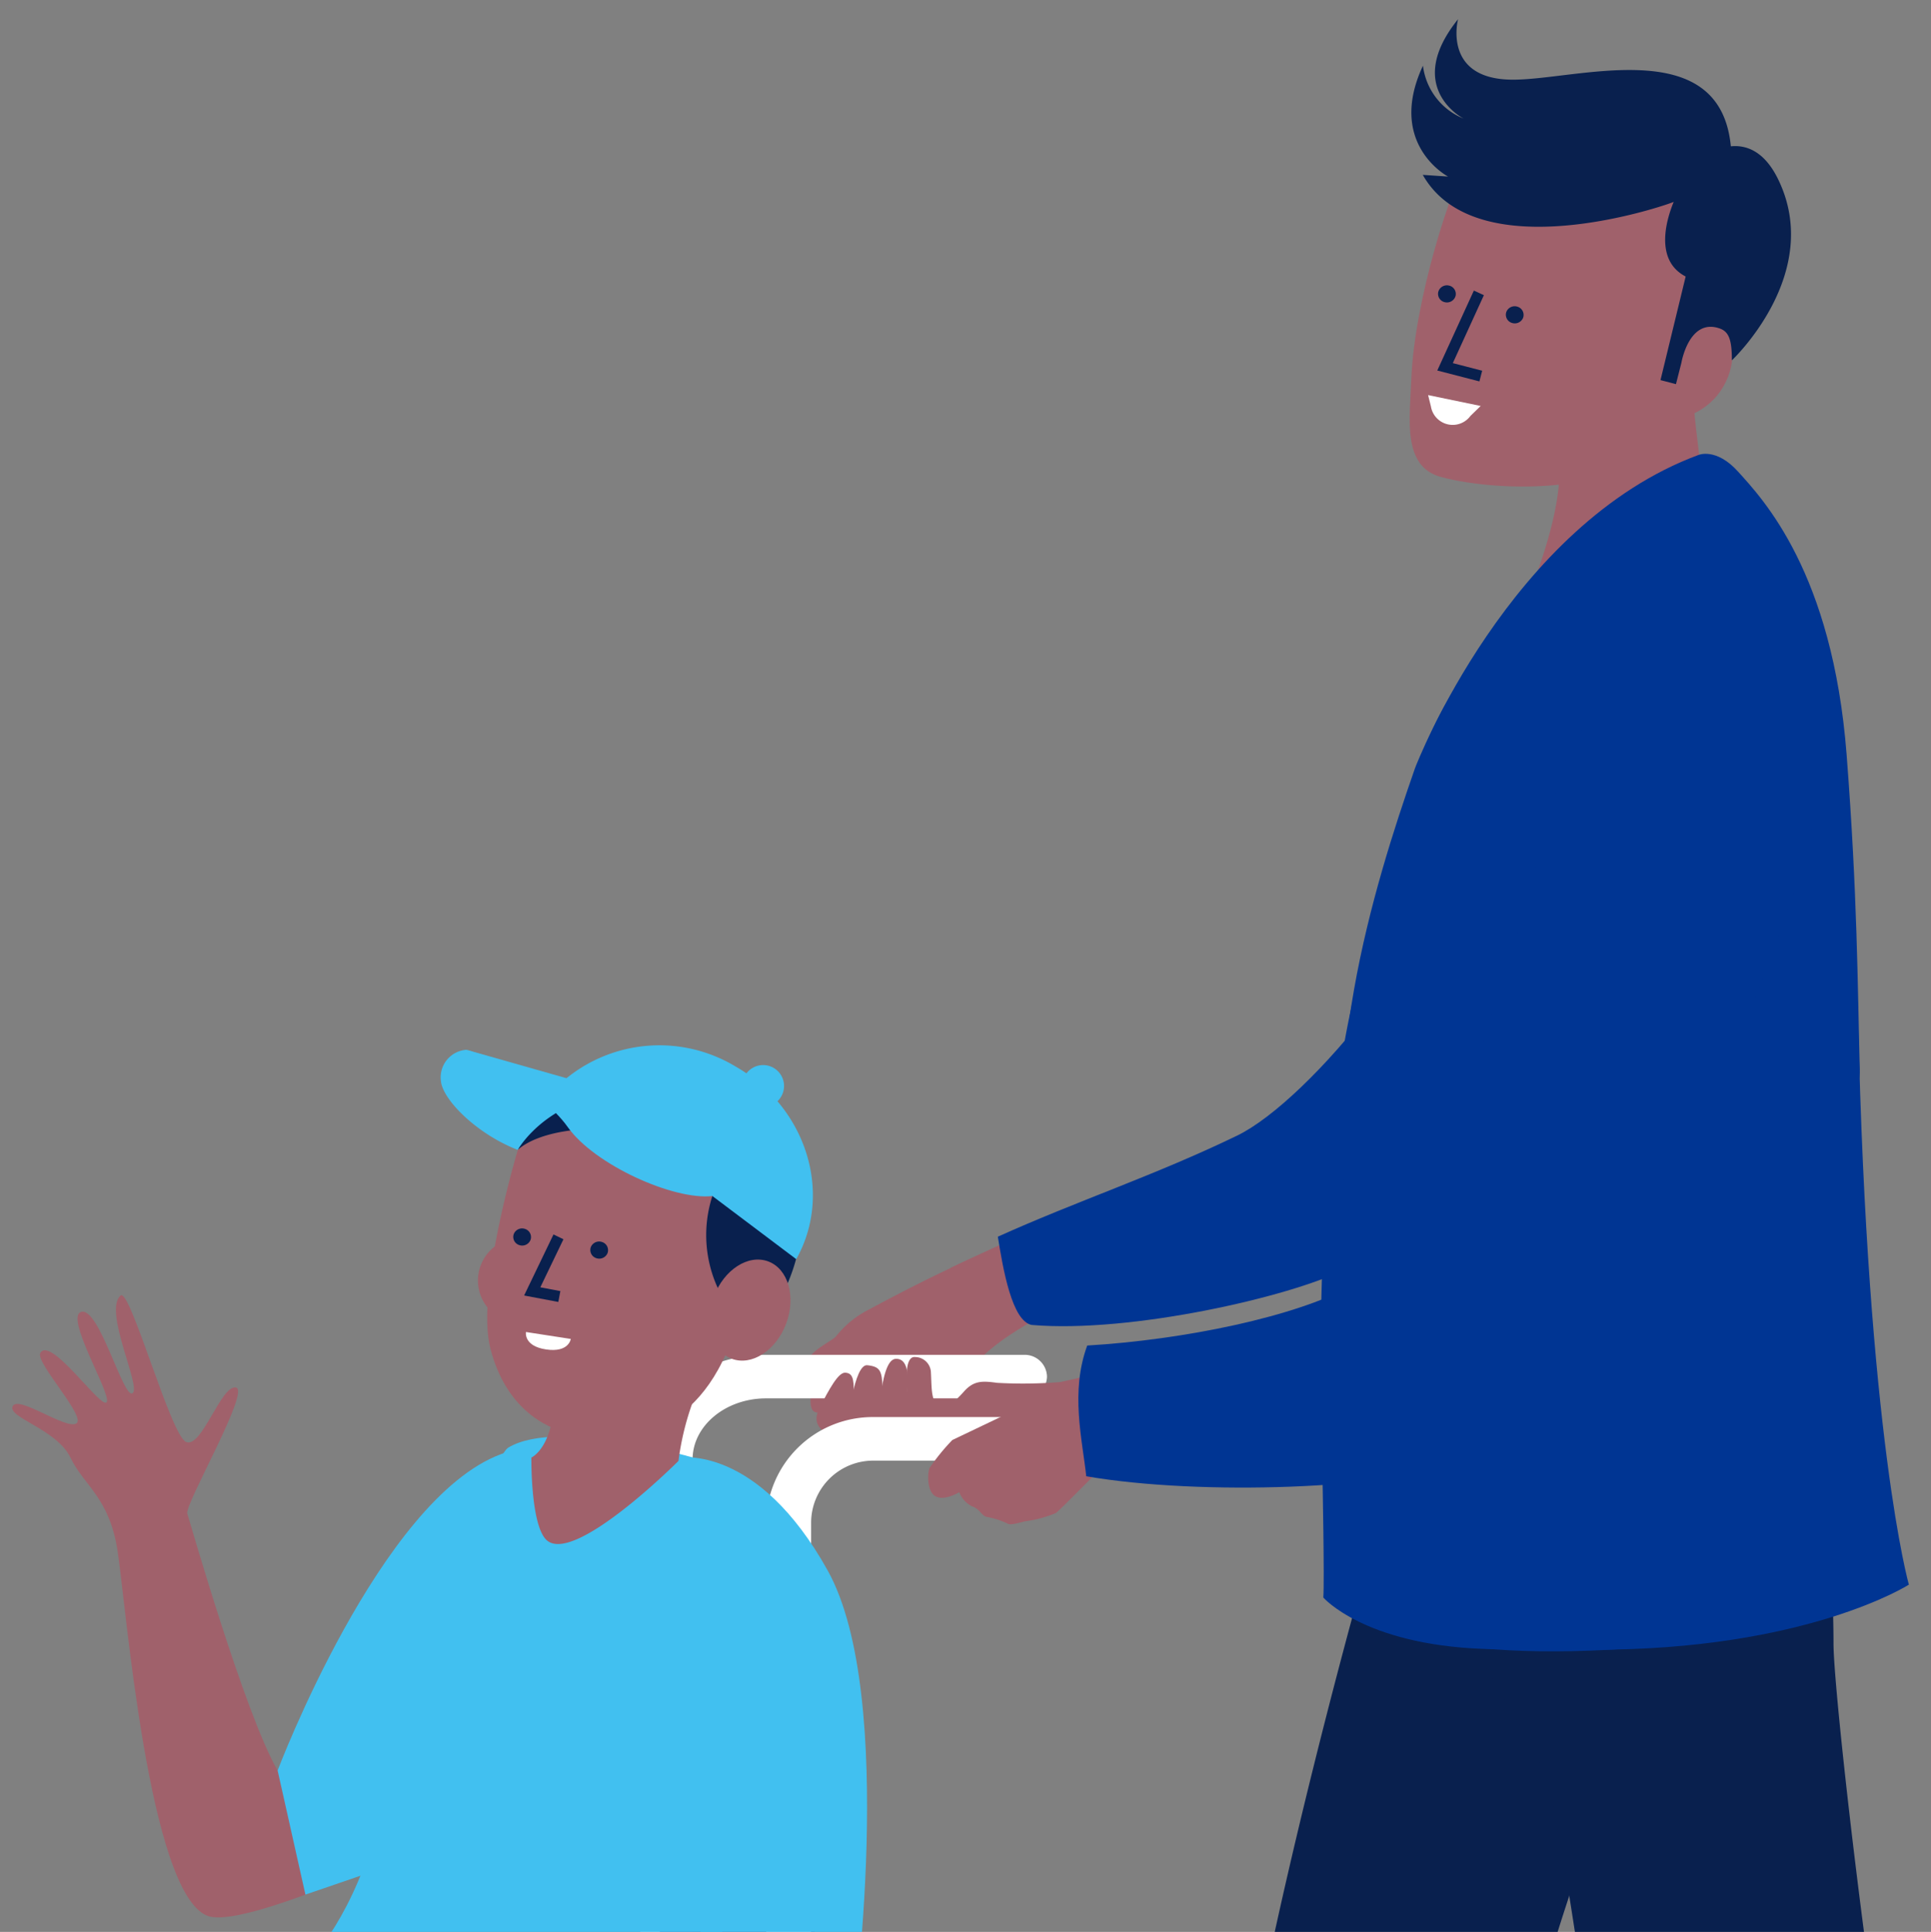 <svg xmlns="http://www.w3.org/2000/svg" xmlns:xlink="http://www.w3.org/1999/xlink" width="131.954" height="132" viewBox="0 0 131.954 132"><rect x="0" y="0" width="131.954" height="132" fill="#808080" stroke="none"/><defs><style>.a{clip-path:url(#a);}.b{fill:#a0616b;}.c{fill:#003593;}.d{fill:#09204e;}.e{fill:#41c0f0;}.f{fill:#fff;}.g{fill:#5c407b;}</style><clipPath id="a"><rect width="131.954" height="132"/></clipPath></defs><g class="a"><path class="b" d="M74.177,82.561s-7.2,3.227-8.867,4.042a.733.733,0,0,0-.1.064c-1.869.869-4.159,2.066-5.537,2.809a6.713,6.713,0,0,0-2.3,1.88c-.6.5-2.022,1.1-1.95,1.95s.284,1.561.248,2.056-.106,1.489.886,1.064a2.369,2.369,0,0,0,1.091-1.271,17.242,17.242,0,0,0,2.1,1.7s5.284.213,5.426-.284c.1-.342.867-1.842,1.441-2.941.588-.851,2-2.406,6.928-4.755C78.752,86.391,74.177,82.561,74.177,82.561Z" transform="translate(-0.268 -0.015)"/></g><g class="a"><path class="c" d="M107.432,40.529c-4.409-1.649-5.622,9.221-6.372,13.867C99.6,63.421,89.722,74.99,84.9,77.327c-5.6,2.712-10.935,4.462-16.359,6.91.35,2.187.963,5.774,2.315,6.03,6.778.581,17.69-1.943,21.293-3.754,8.327-4.185,17.22-32.192,17.585-38.277C109.913,45.2,110.4,41.641,107.432,40.529Z" transform="translate(-0.354 0.262)"/></g><g class="a"><path class="b" d="M40.819,120.392l-6.612-6.976s-7.077,3.892-15.328,7.612c-2.268-3.948-5.97-16.933-6.169-17.553s4.335-8.421,3.321-8.617-2.332,4.166-3.4,3.723S8.8,88.021,8.151,88.573c-1.208,1.033,1.45,6.293.814,6.677s-2.251-5.831-3.481-5.565S7.56,95.341,7.2,95.86s-3.817-4.54-4.531-3.369c-.387.636,3.187,4.4,2.452,4.826S1.162,95.365.778,96.134,3.783,97.7,4.725,99.65s2.652,2.7,3.221,6.382,2.12,23.342,6.13,24.921C17.574,132.331,40.819,120.392,40.819,120.392Z" transform="translate(0.09 -0.054)"/></g><g class="a"><path class="d" d="M104.6,217.176c2.448-10.528-17.093-39.735-20.572-51.519C80.4,153.4,94.472,104.826,94.472,104.826l5.065-5.356,19.588-.193s-14.352,34.781-14.791,43.554,7.239,21.952,11.4,33.973c3.837,11.089.877,33.789-.823,41.218A28.333,28.333,0,0,1,104.6,217.176Z" transform="translate(-0.452 -0.124)"/></g><g class="a"><path class="d" d="M124.437,99.911c.9.9,1.383,8.173,1.383,12.523s4.459,42.177,6.836,44.549,1.576,8.583,7.187,16.861c4.727,6.973,15.568,27.135,17.637,31.931a42.074,42.074,0,0,1-11.724,5.508c-.657-3.569-27.47-38.871-31.128-46.252s-6.734-39.262-8.582-43.744-10.894-17.734-10.894-17.734Z" transform="translate(-0.528 -0.128)"/></g><g class="a"><path class="e" d="M46.3,100.2s-3.8-3.8-12.048-.72S19,121.091,19,121.091l1.9,8.48,15.374-5.277Z" transform="translate(-0.029 -0.118)"/></g><g class="a"><g transform="translate(43.747 92.574)"><path class="f" d="M43.94,179.322h3.58V99.8c0-2.3,2.253-4.173,5.023-4.173H70.181a1.523,1.523,0,0,0,1.557-1.488h0a1.523,1.523,0,0,0-1.557-1.487H52.544a10.049,10.049,0,0,0-3.585.651c-2.958,1.132-5.018,3.619-5.018,6.5v79.518Z" transform="translate(-43.94 -92.655)"/></g><rect class="g" width="10.571" height="40.957" transform="translate(55.659 156.483) rotate(180)"/><path class="e" d="M47.708,99.807s5.683,1.441,4.913,12.542-6.91,44.688-18.264,47.325S15.607,138.4,15.607,138.4s7.164-2.354,10.146-13.467c2.066-7.7,7.606-25.073,8.994-25.908C38.191,96.952,47.708,99.807,47.708,99.807Z" transform="translate(-0.007 -0.118)"/><g transform="translate(36.31 87.196)"><path class="b" d="M38.95,92.738s-.7,2.581-1.119,4.532-1.377,2.364-1.377,2.364-.061,4.425.972,5.572c1.775,1.973,9.08-5.34,9.08-5.34a18.793,18.793,0,0,1,.91-3.841c.839-2.681,3.092-8.785,3.092-8.785Z" transform="translate(-36.453 -87.241)"/></g></g><g class="a"><path class="b" d="M116.524,22.39s-.582,1.89-.05,6.471,1.512,11.768,1.512,11.768l-14.769,3.7s5.132-9.9,3.676-14.531C106.147,27.428,116.524,22.39,116.524,22.39Z" transform="translate(-0.581 0.38)"/></g><g class="a"><path class="c" d="M117.221,32.506s1.608,4.953,1.652,5.06a26.732,26.732,0,0,0,4.455,7.165c4.64,5.415-1.75,33.082-1.36,39.827a57.18,57.18,0,0,0,2.687,13.392s-5.109,11.238-33.247,9.726c0,0-2.982-30.623,3.806-47.034s12.362-18.078,12.362-18.078.432,2.081,4.925,1C117.145,42.447,117.221,32.506,117.221,32.506Z" transform="translate(-0.5 0.313)"/></g><g class="a"><path class="c" d="M106.019,62.245c1.02-2.467-7.66-8.082-6.669-10.2C106,41.126,112.086,38.807,118.9,37.623a26.718,26.718,0,0,0,4.445,7.14c4.64,5.415-1.75,33.082-1.36,39.827s3.5,16.384,3.5,16.384-4.186,10.475-32.325,8.963C93.157,109.938,99.23,78.655,106.019,62.245Z" transform="translate(-0.515 0.28)"/></g><g class="a"><path class="b" d="M116.472,26.788c-2.526,6.992-13.52,6.4-17.477,5.317-2.651-.723-2.115-4-2.013-6.682.2-5.317,2.73-13.271,3.931-15.083,1.809-2.726,4.829-5.5,13.827-1.674S119.71,17.831,116.472,26.788Z" transform="translate(-0.54 0.482)"/></g><g class="a"><path class="b" d="M113.728,22.753c-1.415,1.447-1.666,3.554-.561,4.7s3.147.911,4.563-.535,1.741-3.807.636-4.958S115.142,21.305,113.728,22.753Z" transform="translate(-0.642 0.387)"/></g><g class="a"><path class="d" d="M101.647,25.661l-2.879-.744,2.5-5.462.685.315L99.83,24.412l2.006.519Z" transform="translate(-0.552 0.399)"/></g><g class="a"><path class="d" d="M103.906,21.674h0a.587.587,0,0,1-.394-.737.611.611,0,0,1,.765-.374.588.588,0,0,1,.394.738.611.611,0,0,1-.765.373" transform="translate(-0.583 0.392)"/></g><g class="a"><path class="d" d="M99.3,20.251h0a.587.587,0,0,1-.468-.692.611.611,0,0,1,.722-.451.586.586,0,0,1,.468.693.611.611,0,0,1-.722.45" transform="translate(-0.552 0.401)"/></g><g class="a"><path class="f" d="M98.137,26.643l3.592.743-.7.682a1.508,1.508,0,0,1-2.7-.649Z" transform="translate(-0.548 0.352)"/></g><g class="a"><path class="e" d="M32.027,71.687a.2.2,0,0,0-.1-.011A1.886,1.886,0,0,0,30.233,73.8c.155,1.977,5.847,6.734,10.444,4.894l-.983-4.409Z" transform="translate(-0.103 0.057)"/></g><g class="a"><path class="b" d="M38.448,88.548a2.927,2.927,0,1,1-1.714-3.768A2.927,2.927,0,0,1,38.448,88.548Z" transform="translate(-0.12 -0.028)"/></g><g class="a"><path class="b" d="M35.512,78.522s-2.9,9.613-1.878,13.589,3.994,6.633,9.128,5.972c0,0,5.892.09,7.931-8.533C53.763,76.57,42.079,71.931,35.512,78.522Z" transform="translate(-0.124 0.031)"/></g><g class="a"><path class="d" d="M49.818,89.105a8.658,8.658,0,0,1-.905-7.7c1.619-4.2-10.16-5.7-13.388-2.887,0,0,2.541-4.591,9.6-3.88s12.131,5.972,8.624,13.49l-2.1,2.509Z" transform="translate(-0.138 0.038)"/></g><g class="a"><ellipse class="b" cx="3.553" cy="2.639" rx="3.553" ry="2.639" transform="matrix(0.351, -0.936, 0.936, 0.351, 47.534, 91.914)"/></g><g class="a"><path class="f" d="M36.083,91.083l3.062.473s-.123.95-1.685.718S36.083,91.083,36.083,91.083Z" transform="translate(-0.141 -0.071)"/></g><g class="a"><path class="e" d="M53.756,74.564a1.43,1.43,0,1,1-.958-1.781A1.43,1.43,0,0,1,53.756,74.564Z" transform="translate(-0.239 0.05)"/><g transform="translate(38.374 71.435)"><path class="e" d="M50.4,72.8c4.851,2.77,6.708,8.657,4.168,13.177L38.531,73.9A10.077,10.077,0,0,1,50.4,72.8Z" transform="translate(-38.531 -71.377)"/></g><path class="e" d="M48.8,81.664s-3.65-6.518-9.988-8.055l-6.782-1.926s5.076,2.709,6.881,5.268S46.132,81.966,48.8,81.664Z" transform="translate(-0.115 0.057)"/></g><g class="a"><path class="d" d="M40.93,86h0a.587.587,0,0,1-.394-.737.611.611,0,0,1,.765-.374.588.588,0,0,1,.394.738A.612.612,0,0,1,40.93,86" transform="translate(-0.17 -0.03)"/></g><g class="a"><path class="d" d="M35.63,85.1h0a.586.586,0,0,1-.394-.737A.61.61,0,0,1,36,83.988a.586.586,0,0,1,.394.738.611.611,0,0,1-.764.373" transform="translate(-0.135 -0.024)"/></g><g class="a"><path class="d" d="M38.292,88.985l-2.337-.441,2.007-4.171.681.328-1.581,3.284,1.37.258Z" transform="translate(-0.14 -0.027)"/></g><g class="a"><path class="d" d="M122.031,11.694c-.971-1.969-2.243-2.317-3.215-2.218C118.067,1.613,108.124,5,103.784,4.922,99.1,4.841,100.175.791,100.175.791c-3.766,4.687.38,6.792.38,6.792a4.49,4.49,0,0,1-2.778-3.617c-2.5,5.368,1.718,7.578,1.718,7.578l-1.73-.117c3.7,6.523,16.582,2.1,17.147,1.845-.437,1.05-1.392,3.955.817,5.1l-1.72,7.078,1.057.276.37-1.454s.515-3.069,2.6-2.357c.617.211.855.716.85,2.185C118.886,24.1,125.219,18.162,122.031,11.694Z" transform="translate(-0.54 0.521)"/></g><g class="a"><path class="c" d="M117.347,32.506s7.716,10.684,7.716,17.947-10.126.14-10.23.035-4.853-6.145-4.853-6.145l.7-5.691Z" transform="translate(-0.626 0.313)"/></g><g class="a"><path class="c" d="M102.353,43.9s-13.077,8.31-9.824,65.931c0,0,4.062,3.336,17.888,2.606s16.533-4.053,16.533-4.053,1.9-44.88-3.253-55.3-6.247-18.483-11.938-16.746S102.353,43.9,102.353,43.9Z" transform="translate(-0.508 0.29)"/></g><g class="a"><path class="c" d="M117.272,32.506s9.621,8.074,10.251,36.771,3.469,38.684,3.469,38.684-7,4.481-21.687,4.449S99.036,94.4,99.036,94.4l5.571-3.153,5.256-51.928Z" transform="translate(-0.55 0.313)"/></g><g class="a"><path class="c" d="M93.2,84.72c-2.924-11.235,1.154-24.393,4-32.549.118-.339,6.5-16.651,19.372-21.41,0,0,1.21-.524,2.713,1.144,1.681,1.864,6.447,6.868,7.411,19.327.744,9.633.744,15.712.9,21.484s-13.62,15.159-13.62,15.159Z" transform="translate(-0.509 0.325)"/></g><g class="a"><path class="c" d="M90.87,100.978s.144,7.218.058,8.311c0,0,2.761,3.192,10.87,3.508s9.691-3.911,9.691-3.911l-7.074-5.608Z" transform="translate(-0.5 -0.135)"/></g><g class="a"><path class="b" d="M56.985,98.184c-.764-.459-1.24-.924-.657-2.018s1.215-2.31,1.7-2.285.608.365.583,1.435S57.958,98.767,56.985,98.184Z" transform="translate(-0.272 -0.089)"/></g><g class="a"><path class="b" d="M58.166,98.01c.024-.681.486-4.74,1.386-4.643s1,.389,1.045,1.58-.243,4.059-1.41,3.962S58.166,98.01,58.166,98.01Z" transform="translate(-0.286 -0.086)"/></g><g class="a"><path class="b" d="M60.2,98.129c.17-1,.243-5.153,1.312-5.2s.778,1.9.8,2.236a10.107,10.107,0,0,1,0,2.844,2.038,2.038,0,0,1-1.75.924C60.051,98.858,60.2,98.129,60.2,98.129Z" transform="translate(-0.299 -0.083)"/></g><g class="a"><path class="b" d="M62.3,94.215c-.073-.729.1-1.458.534-1.41a1.087,1.087,0,0,1,1.094,1.07c.049.827,0,1.92.437,2.115a.7.7,0,0,1,.365,1c-.219.291-2.188.9-2.334.292A24.356,24.356,0,0,1,62.3,94.215Z" transform="translate(-0.313 -0.082)"/></g><g class="a"><path class="b" d="M80.095,92.528a69.874,69.874,0,0,1-7.317,1.984,31.6,31.6,0,0,1-4.309.053c-.981-.132-1.592-.182-2.284.61s-1.643,1.4-1.563,2.1a13.3,13.3,0,0,0,.684,2.236l2.154-.594L79.2,95.983Z" transform="translate(-0.328 -0.08)"/></g><g class="a"><path class="f" d="M52.607,183.6h3.07V104.082a4.247,4.247,0,0,1,4.307-4.173H76.972s1.2.085,1.2-1.425a1.566,1.566,0,0,0-1.2-1.551H59.983a7.274,7.274,0,0,0-7.376,7.149V183.6Z" transform="translate(-0.249 -0.109)"/></g><g class="a"><path class="e" d="M46.647,99.73s5.315-.946,10.125,7.708,1.7,30.959,1.7,30.959l-10.344-5.278Z" transform="translate(-0.21 -0.127)"/></g><g class="a"><path class="b" d="M65.4,98.463a14.487,14.487,0,0,0-1.568,1.929c-.127.38-.182,1.592.432,1.922s1.61-.286,1.61-.286a1.8,1.8,0,0,0,.88.97c.58.194.623.676,1.062.73a5.6,5.6,0,0,1,1.381.457c.212.111.792-.081,1.176-.168a8.087,8.087,0,0,0,2.1-.564c.409-.3,3.852-3.892,4.361-4.252s9.339-4.993,9.339-4.993l.047-3.128-6.547.566Z" transform="translate(-0.323 -0.071)"/></g><g class="a"><path class="c" d="M118.865,45.693c-5-2.377-10.672,2.217-12.02,7.586-2.62,10.427-8.413,31.1-13.886,34.226-3.922,2.243-11.779,3.818-18.274,4.2-1.165,3.17-.34,6.4-.066,8.932,7.883,1.365,20.911.838,25.315-.919,10.18-4.063,23.438-37.314,24.48-44.407C124.934,51.762,122.234,47.3,118.865,45.693Z" transform="translate(-0.39 0.231)"/></g></svg>